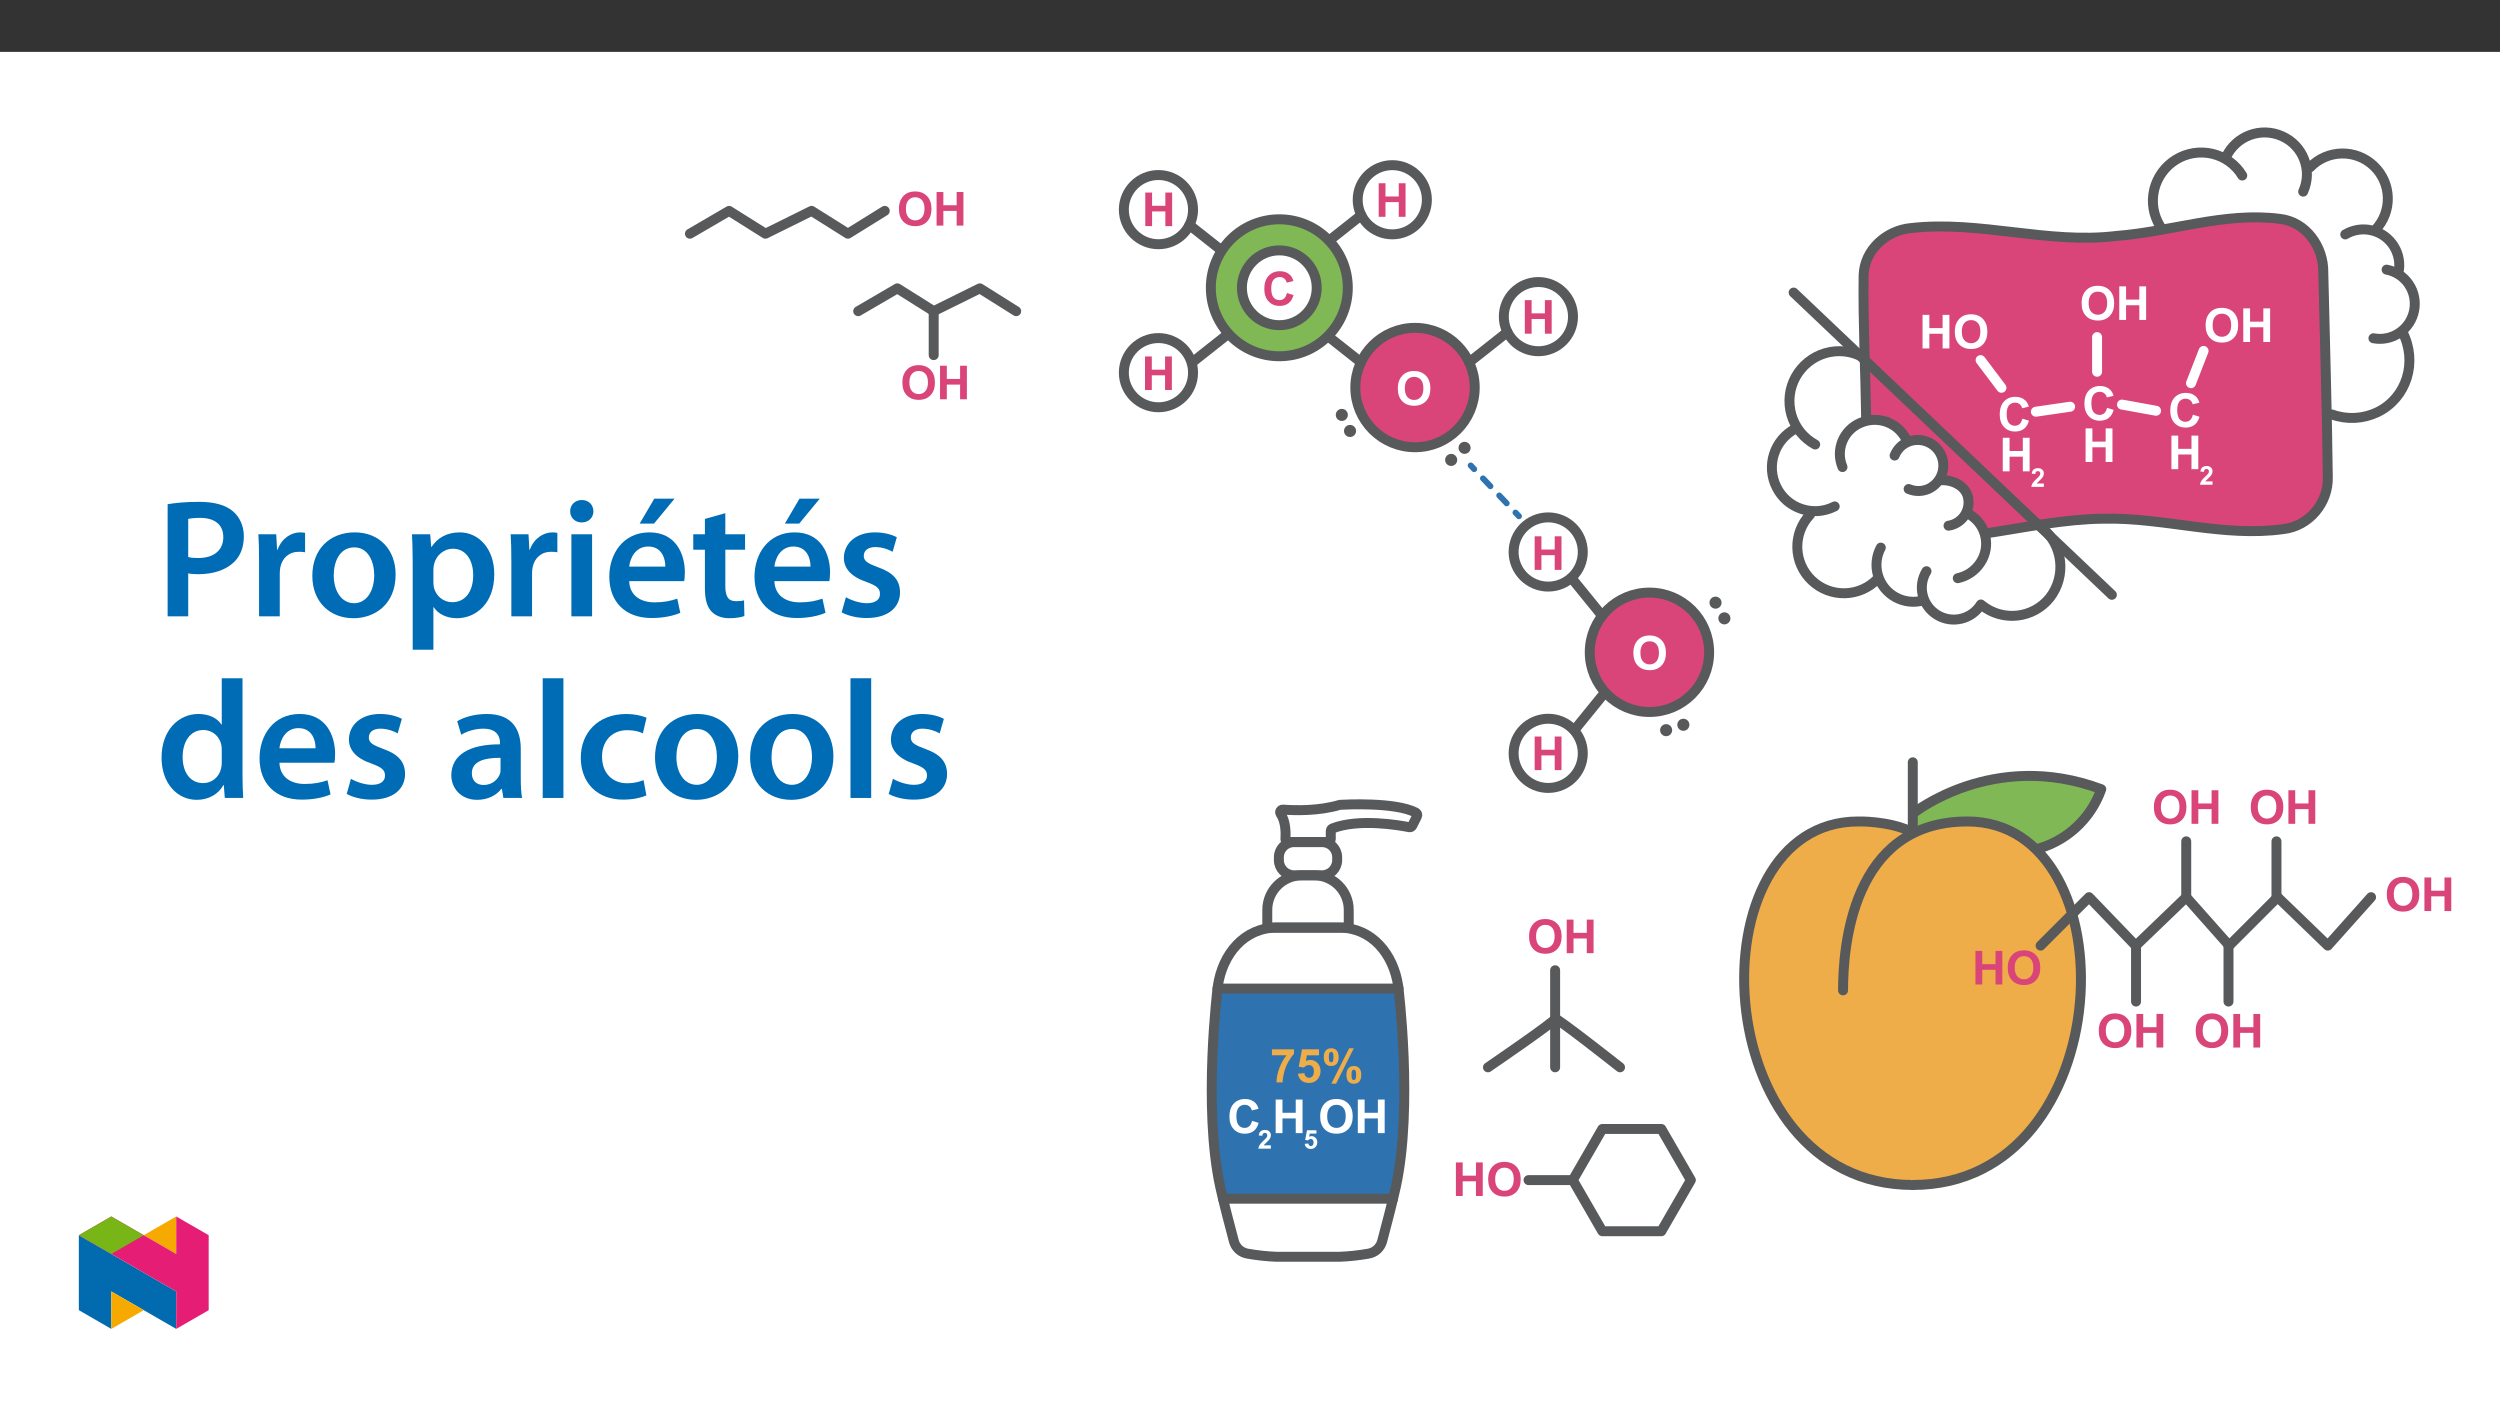 ﻿<?xml version="1.0" encoding="utf-8"?>
<svg xmlns="http://www.w3.org/2000/svg" xmlns:xlink="http://www.w3.org/1999/xlink" viewBox="0 0 960 540" version="1.1">
  <rect x="0" y="0" width="960" height="540" fill="#333333" stroke="none"/>
  <defs>
    <g>
      <symbol overflow="visible" id="glyph0-0">
        <path style="stroke:none;" d="M 2.25 0 L 2.25 -11.25 L 11.25 -11.25 L 11.25 0 Z M 2.531 -0.281 L 10.969 -0.281 L 10.969 -10.969 L 2.531 -10.969 Z M 2.531 -0.281 " />
      </symbol>
      <symbol overflow="visible" id="glyph0-1">
        <path style="stroke:none;" d="M 0.781 -6.359 C 0.781 -7.672 0.977 -8.773 1.375 -9.672 C 1.664 -10.328 2.062 -10.914 2.562 -11.438 C 3.07 -11.957 3.629 -12.344 4.234 -12.594 C 5.035 -12.938 5.961 -13.109 7.016 -13.109 C 8.91 -13.109 10.426 -12.52 11.562 -11.344 C 12.707 -10.164 13.281 -8.523 13.281 -6.422 C 13.281 -4.348 12.711 -2.723 11.578 -1.547 C 10.453 -0.367 8.941 0.219 7.047 0.219 C 5.129 0.219 3.602 -0.363 2.469 -1.531 C 1.344 -2.695 0.781 -4.305 0.781 -6.359 Z M 3.469 -6.453 C 3.469 -4.992 3.801 -3.883 4.469 -3.125 C 5.145 -2.375 6.004 -2 7.047 -2 C 8.078 -2 8.926 -2.375 9.594 -3.125 C 10.258 -3.875 10.594 -4.992 10.594 -6.484 C 10.594 -7.961 10.27 -9.062 9.625 -9.781 C 8.977 -10.508 8.117 -10.875 7.047 -10.875 C 5.973 -10.875 5.109 -10.504 4.453 -9.766 C 3.797 -9.035 3.469 -7.93 3.469 -6.453 Z M 3.469 -6.453 " />
      </symbol>
      <symbol overflow="visible" id="glyph0-2">
        <path style="stroke:none;" d="M 1.312 0 L 1.312 -12.891 L 3.922 -12.891 L 3.922 -7.812 L 9.016 -7.812 L 9.016 -12.891 L 11.625 -12.891 L 11.625 0 L 9.016 0 L 9.016 -5.641 L 3.922 -5.641 L 3.922 0 Z M 1.312 0 " />
      </symbol>
      <symbol overflow="visible" id="glyph0-3">
        <path style="stroke:none;" d="M 9.547 -4.734 L 12.078 -3.938 C 11.691 -2.531 11.047 -1.484 10.141 -0.797 C 9.242 -0.117 8.102 0.219 6.719 0.219 C 5.008 0.219 3.602 -0.363 2.5 -1.531 C 1.406 -2.695 0.859 -4.297 0.859 -6.328 C 0.859 -8.473 1.41 -10.141 2.516 -11.328 C 3.617 -12.516 5.07 -13.109 6.875 -13.109 C 8.457 -13.109 9.738 -12.641 10.719 -11.703 C 11.312 -11.148 11.754 -10.359 12.047 -9.328 L 9.469 -8.719 C 9.312 -9.383 8.988 -9.91 8.5 -10.297 C 8.02 -10.68 7.438 -10.875 6.75 -10.875 C 5.789 -10.875 5.016 -10.531 4.422 -9.844 C 3.828 -9.164 3.531 -8.055 3.531 -6.516 C 3.531 -4.891 3.82 -3.727 4.406 -3.031 C 5 -2.344 5.766 -2 6.703 -2 C 7.391 -2 7.984 -2.219 8.484 -2.656 C 8.984 -3.102 9.336 -3.797 9.547 -4.734 Z M 9.547 -4.734 " />
      </symbol>
      <symbol overflow="visible" id="glyph0-4">
        <path style="stroke:none;" d="M 0.766 -10.422 L 0.766 -12.703 L 9.219 -12.703 L 9.219 -10.922 C 8.52 -10.234 7.805 -9.242 7.078 -7.953 C 6.359 -6.672 5.812 -5.305 5.438 -3.859 C 5.062 -2.422 4.875 -1.133 4.875 0 L 2.5 0 C 2.539 -1.781 2.906 -3.598 3.594 -5.453 C 4.289 -7.305 5.219 -8.961 6.375 -10.422 Z M 0.766 -10.422 " />
      </symbol>
      <symbol overflow="visible" id="glyph0-5">
        <path style="stroke:none;" d="M 0.797 -3.312 L 3.266 -3.562 C 3.328 -3.008 3.531 -2.57 3.875 -2.25 C 4.227 -1.926 4.629 -1.766 5.078 -1.766 C 5.598 -1.766 6.035 -1.973 6.391 -2.391 C 6.742 -2.805 6.922 -3.438 6.922 -4.281 C 6.922 -5.07 6.742 -5.664 6.391 -6.062 C 6.035 -6.457 5.578 -6.656 5.016 -6.656 C 4.305 -6.656 3.672 -6.344 3.109 -5.719 L 1.094 -6 L 2.359 -12.703 L 8.891 -12.703 L 8.891 -10.391 L 4.234 -10.391 L 3.844 -8.203 C 4.395 -8.484 4.957 -8.625 5.531 -8.625 C 6.633 -8.625 7.566 -8.223 8.328 -7.422 C 9.086 -6.629 9.469 -5.598 9.469 -4.328 C 9.469 -3.266 9.16 -2.316 8.547 -1.484 C 7.703 -0.348 6.535 0.219 5.047 0.219 C 3.859 0.219 2.891 -0.098 2.141 -0.734 C 1.391 -1.379 0.941 -2.238 0.797 -3.312 Z M 0.797 -3.312 " />
      </symbol>
      <symbol overflow="visible" id="glyph0-6">
        <path style="stroke:none;" d="M 0.781 -9.703 C 0.781 -10.859 1.031 -11.711 1.531 -12.266 C 2.039 -12.828 2.734 -13.109 3.609 -13.109 C 4.504 -13.109 5.203 -12.828 5.703 -12.266 C 6.211 -11.711 6.469 -10.859 6.469 -9.703 C 6.469 -8.547 6.211 -7.688 5.703 -7.125 C 5.203 -6.57 4.516 -6.297 3.641 -6.297 C 2.742 -6.297 2.039 -6.57 1.531 -7.125 C 1.031 -7.688 0.781 -8.547 0.781 -9.703 Z M 2.703 -9.719 C 2.703 -8.883 2.801 -8.32 3 -8.031 C 3.145 -7.82 3.348 -7.719 3.609 -7.719 C 3.867 -7.719 4.07 -7.82 4.219 -8.031 C 4.406 -8.32 4.5 -8.883 4.5 -9.719 C 4.5 -10.562 4.406 -11.125 4.219 -11.406 C 4.07 -11.613 3.867 -11.719 3.609 -11.719 C 3.348 -11.719 3.145 -11.613 3 -11.406 C 2.801 -11.125 2.703 -10.562 2.703 -9.719 Z M 5.484 0.5 L 3.656 0.5 L 10.516 -13.109 L 12.297 -13.109 Z M 9.469 -2.891 C 9.469 -4.047 9.723 -4.898 10.234 -5.453 C 10.742 -6.016 11.438 -6.297 12.312 -6.297 C 13.195 -6.297 13.891 -6.016 14.391 -5.453 C 14.898 -4.898 15.156 -4.047 15.156 -2.891 C 15.156 -1.734 14.898 -0.875 14.391 -0.312 C 13.891 0.238 13.207 0.516 12.344 0.516 C 11.445 0.516 10.742 0.238 10.234 -0.312 C 9.723 -0.875 9.469 -1.734 9.469 -2.891 Z M 11.406 -2.906 C 11.406 -2.062 11.5 -1.5 11.688 -1.219 C 11.832 -1 12.035 -0.891 12.297 -0.891 C 12.555 -0.891 12.758 -1 12.906 -1.219 C 13.094 -1.5 13.188 -2.062 13.188 -2.906 C 13.188 -3.738 13.094 -4.301 12.906 -4.594 C 12.758 -4.801 12.555 -4.906 12.297 -4.906 C 12.035 -4.906 11.832 -4.801 11.688 -4.594 C 11.5 -4.301 11.406 -3.738 11.406 -2.906 Z M 11.406 -2.906 " />
      </symbol>
      <symbol overflow="visible" id="glyph1-0">
        <path style="stroke:none;" d="M 1.25 0 L 1.25 -6.25 L 6.25 -6.25 L 6.25 0 Z M 1.406 -0.156 L 6.094 -0.156 L 6.094 -6.094 L 1.406 -6.094 Z M 1.406 -0.156 " />
      </symbol>
      <symbol overflow="visible" id="glyph1-1">
        <path style="stroke:none;" d="M 5.062 -1.281 L 5.062 0 L 0.25 0 C 0.301 -0.477 0.457 -0.93 0.719 -1.359 C 0.977 -1.797 1.492 -2.375 2.266 -3.094 C 2.879 -3.664 3.258 -4.055 3.406 -4.266 C 3.594 -4.547 3.688 -4.82 3.688 -5.094 C 3.688 -5.406 3.602 -5.641 3.438 -5.797 C 3.27 -5.961 3.039 -6.047 2.75 -6.047 C 2.469 -6.047 2.238 -5.957 2.062 -5.781 C 1.895 -5.613 1.801 -5.332 1.781 -4.938 L 0.406 -5.062 C 0.488 -5.82 0.742 -6.363 1.172 -6.688 C 1.609 -7.02 2.145 -7.188 2.781 -7.188 C 3.488 -7.188 4.047 -6.992 4.453 -6.609 C 4.859 -6.234 5.062 -5.766 5.062 -5.203 C 5.062 -4.879 5.004 -4.57 4.891 -4.281 C 4.773 -3.988 4.594 -3.68 4.344 -3.359 C 4.176 -3.148 3.875 -2.844 3.438 -2.438 C 3 -2.039 2.723 -1.773 2.609 -1.641 C 2.492 -1.516 2.398 -1.395 2.328 -1.281 Z M 5.062 -1.281 " />
      </symbol>
      <symbol overflow="visible" id="glyph1-2">
        <path style="stroke:none;" d="M 0.438 -1.844 L 1.812 -1.984 C 1.852 -1.672 1.969 -1.426 2.156 -1.25 C 2.352 -1.07 2.578 -0.984 2.828 -0.984 C 3.109 -0.984 3.348 -1.098 3.547 -1.328 C 3.742 -1.555 3.844 -1.906 3.844 -2.375 C 3.844 -2.812 3.742 -3.141 3.547 -3.359 C 3.348 -3.586 3.094 -3.703 2.781 -3.703 C 2.383 -3.703 2.031 -3.523 1.719 -3.172 L 0.609 -3.328 L 1.312 -7.062 L 4.938 -7.062 L 4.938 -5.781 L 2.359 -5.781 L 2.141 -4.562 C 2.441 -4.719 2.754 -4.797 3.078 -4.797 C 3.68 -4.797 4.195 -4.57 4.625 -4.125 C 5.051 -3.688 5.266 -3.113 5.266 -2.406 C 5.266 -1.812 5.094 -1.285 4.75 -0.828 C 4.281 -0.191 3.633 0.125 2.812 0.125 C 2.145 0.125 1.602 -0.051 1.188 -0.406 C 0.77 -0.758 0.52 -1.238 0.438 -1.844 Z M 0.438 -1.844 " />
      </symbol>
      <symbol overflow="visible" id="glyph2-0">
        <path style="stroke:none;" d="M 0 0 L 32.375 0 L 32.375 -45.328 L 0 -45.328 Z M 16.188 -25.578 L 5.188 -42.094 L 27.188 -42.094 Z M 18.125 -22.656 L 29.141 -39.172 L 29.141 -6.156 Z M 5.188 -3.234 L 16.188 -19.75 L 27.188 -3.234 Z M 3.234 -39.172 L 14.25 -22.656 L 3.234 -6.156 Z M 3.234 -39.172 " />
      </symbol>
      <symbol overflow="visible" id="glyph2-1">
        <path style="stroke:none;" d="M 4.594 0 L 12.5 0 L 12.5 -16.516 C 13.594 -16.25 14.891 -16.188 16.375 -16.188 C 22.016 -16.188 26.938 -17.734 30.172 -20.922 C 32.562 -23.25 33.859 -26.609 33.859 -30.75 C 33.859 -34.828 32.188 -38.266 29.594 -40.406 C 26.812 -42.734 22.594 -43.969 16.766 -43.969 C 11.453 -43.969 7.516 -43.578 4.594 -43.062 Z M 12.5 -37.422 C 13.344 -37.625 14.891 -37.812 17.094 -37.812 C 22.594 -37.812 25.969 -35.281 25.969 -30.438 C 25.969 -25.375 22.344 -22.406 16.375 -22.406 C 14.766 -22.406 13.531 -22.469 12.5 -22.797 Z M 12.5 -37.422 " />
      </symbol>
      <symbol overflow="visible" id="glyph2-2">
        <path style="stroke:none;" d="M 4.281 0 L 12.234 0 L 12.234 -16.375 C 12.234 -17.219 12.297 -18.062 12.438 -18.781 C 13.141 -22.406 15.797 -24.797 19.547 -24.797 C 20.531 -24.797 21.234 -24.734 21.953 -24.609 L 21.953 -32.047 C 21.297 -32.188 20.844 -32.25 20.078 -32.25 C 16.641 -32.25 12.953 -29.984 11.391 -25.578 L 11.203 -25.578 L 10.875 -31.531 L 4.016 -31.531 C 4.203 -28.75 4.281 -25.641 4.281 -21.375 Z M 4.281 0 " />
      </symbol>
      <symbol overflow="visible" id="glyph2-3">
        <path style="stroke:none;" d="M 18.578 -32.25 C 9.062 -32.25 2.266 -25.906 2.266 -15.547 C 2.266 -5.375 9.188 0.719 18.062 0.719 C 26.094 0.719 34.25 -4.469 34.25 -16.062 C 34.25 -25.641 27.969 -32.25 18.578 -32.25 Z M 18.391 -26.484 C 23.828 -26.484 26.031 -20.781 26.031 -15.859 C 26.031 -9.453 22.859 -5.047 18.328 -5.047 C 13.531 -5.047 10.484 -9.641 10.484 -15.734 C 10.484 -20.984 12.75 -26.484 18.391 -26.484 Z M 18.391 -26.484 " />
      </symbol>
      <symbol overflow="visible" id="glyph2-4">
        <path style="stroke:none;" d="M 4.281 12.828 L 12.234 12.828 L 12.234 -3.5 L 12.375 -3.5 C 13.984 -0.969 17.281 0.719 21.234 0.719 C 28.422 0.719 35.609 -4.797 35.609 -16.188 C 35.609 -26.031 29.594 -32.25 22.344 -32.25 C 17.547 -32.25 13.859 -30.234 11.531 -26.672 L 11.391 -26.672 L 11 -31.531 L 4.016 -31.531 C 4.141 -28.562 4.281 -25.188 4.281 -21.047 Z M 12.234 -18.062 C 12.234 -18.719 12.375 -19.422 12.5 -20.078 C 13.344 -23.562 16.375 -25.969 19.688 -25.969 C 24.797 -25.969 27.516 -21.438 27.516 -15.859 C 27.516 -9.641 24.547 -5.438 19.484 -5.438 C 16.062 -5.438 13.281 -7.766 12.438 -11 C 12.297 -11.719 12.234 -12.438 12.234 -13.203 Z M 12.234 -18.062 " />
      </symbol>
      <symbol overflow="visible" id="glyph2-5">
        <path style="stroke:none;" d="M 12.234 0 L 12.234 -31.531 L 4.281 -31.531 L 4.281 0 Z M 8.281 -44.672 C 5.641 -44.672 3.812 -42.797 3.812 -40.344 C 3.812 -38.016 5.562 -36.062 8.219 -36.062 C 11 -36.062 12.75 -38.016 12.75 -40.344 C 12.688 -42.797 11 -44.672 8.281 -44.672 Z M 8.281 -44.672 " />
      </symbol>
      <symbol overflow="visible" id="glyph2-6">
        <path style="stroke:none;" d="M 31.016 -13.531 C 31.141 -14.25 31.281 -15.406 31.281 -16.906 C 31.281 -23.828 27.906 -32.25 17.672 -32.25 C 7.578 -32.25 2.266 -24.016 2.266 -15.281 C 2.266 -5.641 8.281 0.641 18.516 0.641 C 23.047 0.641 26.812 -0.188 29.531 -1.359 L 28.359 -6.797 C 25.906 -5.953 23.312 -5.375 19.625 -5.375 C 14.5 -5.375 10.094 -7.828 9.906 -13.531 Z M 9.906 -19.094 C 10.234 -22.344 12.297 -26.812 17.219 -26.812 C 22.531 -26.812 23.828 -22.016 23.766 -19.094 Z M 19.547 -45.203 L 13.922 -35.609 L 19.422 -35.609 L 27.328 -45.203 Z M 19.547 -45.203 " />
      </symbol>
      <symbol overflow="visible" id="glyph2-7">
        <path style="stroke:none;" d="M 5.562 -37.422 L 5.562 -31.531 L 1.094 -31.531 L 1.094 -25.578 L 5.562 -25.578 L 5.562 -10.75 C 5.562 -6.609 6.344 -3.688 8.094 -1.875 C 9.578 -0.266 11.984 0.719 14.953 0.719 C 17.422 0.719 19.547 0.328 20.719 -0.125 L 20.594 -6.156 C 19.688 -5.891 18.906 -5.828 17.484 -5.828 C 14.438 -5.828 13.406 -7.766 13.406 -11.656 L 13.406 -25.578 L 20.984 -25.578 L 20.984 -31.531 L 13.406 -31.531 L 13.406 -39.625 Z M 5.562 -37.422 " />
      </symbol>
      <symbol overflow="visible" id="glyph2-8">
        <path style="stroke:none;" d="M 2.328 -1.547 C 4.656 -0.266 8.094 0.641 11.906 0.641 C 20.266 0.641 24.734 -3.5 24.734 -9.266 C 24.672 -13.922 22.078 -16.828 16.312 -18.844 C 12.297 -20.328 10.812 -21.234 10.812 -23.25 C 10.812 -25.188 12.375 -26.609 15.219 -26.609 C 18 -26.609 20.594 -25.578 21.891 -24.797 L 23.5 -30.375 C 21.625 -31.406 18.578 -32.25 15.094 -32.25 C 7.766 -32.25 3.172 -27.969 3.172 -22.406 C 3.172 -18.641 5.703 -15.281 11.844 -13.203 C 15.734 -11.781 17.031 -10.75 17.031 -8.609 C 17.031 -6.547 15.469 -5.047 11.984 -5.047 C 9.125 -5.047 5.703 -6.281 3.953 -7.375 Z M 2.328 -1.547 " />
      </symbol>
      <symbol overflow="visible" id="glyph2-9">
        <path style="stroke:none;" d="M 25.375 -45.969 L 25.375 -28.172 L 25.25 -28.172 C 23.828 -30.5 20.719 -32.25 16.375 -32.25 C 8.812 -32.25 2.203 -25.969 2.266 -15.406 C 2.266 -5.703 8.219 0.719 15.797 0.719 C 20.328 0.719 24.156 -1.484 26.031 -4.984 L 26.156 -4.984 L 26.547 0 L 33.609 0 C 33.469 -2.141 33.344 -5.641 33.344 -8.875 L 33.344 -45.969 Z M 25.375 -13.656 C 25.375 -12.828 25.312 -12.047 25.125 -11.328 C 24.344 -7.906 21.5 -5.703 18.266 -5.703 C 13.203 -5.703 10.359 -9.906 10.359 -15.734 C 10.359 -21.562 13.203 -26.094 18.328 -26.094 C 21.953 -26.094 24.469 -23.562 25.188 -20.531 C 25.312 -19.875 25.375 -19.031 25.375 -18.391 Z M 25.375 -13.656 " />
      </symbol>
      <symbol overflow="visible" id="glyph2-10">
        <path style="stroke:none;" d="M 31.016 -13.531 C 31.141 -14.25 31.281 -15.406 31.281 -16.906 C 31.281 -23.828 27.906 -32.25 17.672 -32.25 C 7.578 -32.25 2.266 -24.016 2.266 -15.281 C 2.266 -5.641 8.281 0.641 18.516 0.641 C 23.047 0.641 26.812 -0.188 29.531 -1.359 L 28.359 -6.797 C 25.906 -5.953 23.312 -5.375 19.625 -5.375 C 14.5 -5.375 10.094 -7.828 9.906 -13.531 Z M 9.906 -19.094 C 10.234 -22.344 12.297 -26.812 17.219 -26.812 C 22.531 -26.812 23.828 -22.016 23.766 -19.094 Z M 9.906 -19.094 " />
      </symbol>
      <symbol overflow="visible" id="glyph2-11">
        <path style="stroke:none;" d="M 28.75 -18.906 C 28.75 -25.828 25.828 -32.25 15.734 -32.25 C 10.75 -32.25 6.672 -30.891 4.344 -29.469 L 5.891 -24.281 C 8.031 -25.641 11.266 -26.609 14.375 -26.609 C 19.938 -26.609 20.781 -23.188 20.781 -21.109 L 20.781 -20.594 C 9.125 -20.656 2.078 -16.578 2.078 -8.672 C 2.078 -3.891 5.641 0.719 11.984 0.719 C 16.125 0.719 19.422 -1.031 21.297 -3.5 L 21.5 -3.5 L 22.078 0 L 29.266 0 C 28.875 -1.938 28.75 -4.734 28.75 -7.578 Z M 20.984 -11.078 C 20.984 -10.484 20.984 -9.906 20.781 -9.328 C 20 -7.062 17.734 -4.984 14.5 -4.984 C 11.984 -4.984 9.969 -6.406 9.969 -9.516 C 9.969 -14.312 15.344 -15.469 20.984 -15.406 Z M 20.984 -11.078 " />
      </symbol>
      <symbol overflow="visible" id="glyph2-12">
        <path style="stroke:none;" d="M 4.281 0 L 12.234 0 L 12.234 -45.969 L 4.281 -45.969 Z M 4.281 0 " />
      </symbol>
      <symbol overflow="visible" id="glyph2-13">
        <path style="stroke:none;" d="M 26.359 -6.859 C 24.797 -6.219 22.797 -5.641 20.078 -5.641 C 14.641 -5.641 10.422 -9.328 10.422 -15.797 C 10.359 -21.562 13.984 -26.031 20.078 -26.031 C 22.922 -26.031 24.797 -25.453 26.094 -24.797 L 27.516 -30.828 C 25.703 -31.594 22.734 -32.25 19.812 -32.25 C 8.734 -32.25 2.266 -24.922 2.266 -15.469 C 2.266 -5.703 8.672 0.641 18.516 0.641 C 22.469 0.641 25.766 -0.188 27.453 -0.969 Z M 26.359 -6.859 " />
      </symbol>
    </g>
    <clipPath id="clip1">
      <path d="M 263.023 79 L 342 79 L 342 92 L 263.023 92 Z M 263.023 79 " />
    </clipPath>
    <clipPath id="clip2">
      <rect width="28" height="23" />
    </clipPath>
    <g id="surface7" clip-path="url(#clip2)">
      <g style="fill:rgb(85.5%,27.1%,47.499%);fill-opacity:1;">
        <use xlink:href="#glyph0-1" x="0.406" y="15.628" />
        <use xlink:href="#glyph0-2" x="14.33" y="15.628" />
      </g>
    </g>
    <clipPath id="clip3">
      <rect width="28" height="24" />
    </clipPath>
    <g id="surface10" clip-path="url(#clip3)">
      <g style="fill:rgb(85.5%,27.1%,47.499%);fill-opacity:1;">
        <use xlink:href="#glyph0-1" x="0.736" y="16.327" />
        <use xlink:href="#glyph0-2" x="14.66" y="16.327" />
      </g>
    </g>
    <clipPath id="clip4">
      <rect width="28" height="23" />
    </clipPath>
    <g id="surface13" clip-path="url(#clip4)">
      <g style="fill:rgb(85.5%,27.1%,47.499%);fill-opacity:1;">
        <use xlink:href="#glyph0-1" x="0.38" y="16.019" />
        <use xlink:href="#glyph0-2" x="14.304" y="16.019" />
      </g>
    </g>
    <clipPath id="clip5">
      <rect width="28" height="24" />
    </clipPath>
    <g id="surface16" clip-path="url(#clip5)">
      <g style="fill:rgb(85.5%,27.1%,47.499%);fill-opacity:1;">
        <use xlink:href="#glyph0-2" x="0.754" y="16.265" />
        <use xlink:href="#glyph0-1" x="13.676" y="16.265" />
      </g>
    </g>
    <clipPath id="clip6">
      <rect width="14" height="23" />
    </clipPath>
    <g id="surface19" clip-path="url(#clip6)">
      <g style="fill:rgb(100%,100%,100%);fill-opacity:1;">
        <use xlink:href="#glyph0-3" x="0.237" y="16.12" />
      </g>
    </g>
    <clipPath id="clip8">
      <path d="M 1 1 L 6.754 1 L 6.754 10 L 1 10 Z M 1 1 " />
    </clipPath>
    <clipPath id="clip7">
      <rect width="7" height="14" />
    </clipPath>
    <g id="surface22" clip-path="url(#clip7)">
      <g clip-path="url(#clip8)" clip-rule="nonzero">
        <g style="fill:rgb(100%,100%,100%);fill-opacity:1;">
          <use xlink:href="#glyph1-1" x="0.952" y="9.08" />
        </g>
      </g>
    </g>
    <clipPath id="clip9">
      <rect width="14" height="23" />
    </clipPath>
    <g id="surface25" clip-path="url(#clip9)">
      <g style="fill:rgb(100%,100%,100%);fill-opacity:1;">
        <use xlink:href="#glyph0-2" x="0.545" y="16.12" />
      </g>
    </g>
    <clipPath id="clip10">
      <rect width="7" height="14" />
    </clipPath>
    <g id="surface28" clip-path="url(#clip10)">
      <g style="fill:rgb(100%,100%,100%);fill-opacity:1;">
        <use xlink:href="#glyph1-2" x="0.572" y="9.08" />
      </g>
    </g>
    <clipPath id="clip12">
      <path d="M 0.164 3 L 26 3 L 26 17 L 0.164 17 Z M 0.164 3 " />
    </clipPath>
    <clipPath id="clip11">
      <rect width="28" height="23" />
    </clipPath>
    <g id="surface31" clip-path="url(#clip11)">
      <g clip-path="url(#clip12)" clip-rule="nonzero">
        <g style="fill:rgb(100%,100%,100%);fill-opacity:1;">
          <use xlink:href="#glyph0-1" x="0.165" y="16.12" />
          <use xlink:href="#glyph0-2" x="14.089" y="16.12" />
        </g>
      </g>
    </g>
    <clipPath id="clip13">
      <rect width="37" height="23" />
    </clipPath>
    <g id="surface34" clip-path="url(#clip13)">
      <g style="fill:rgb(93.3%,67.799%,28.6%);fill-opacity:1;">
        <use xlink:href="#glyph0-4" x="0.663" y="15.641" />
        <use xlink:href="#glyph0-5" x="10.614" y="15.641" />
        <use xlink:href="#glyph0-6" x="20.564" y="15.641" />
      </g>
    </g>
    <clipPath id="clip14">
      <rect width="28" height="24" />
    </clipPath>
    <g id="surface37" clip-path="url(#clip14)">
      <g style="fill:rgb(85.5%,27.1%,47.499%);fill-opacity:1;">
        <use xlink:href="#glyph0-1" x="0.31" y="16.346" />
        <use xlink:href="#glyph0-2" x="14.234" y="16.346" />
      </g>
    </g>
    <clipPath id="clip15">
      <rect width="28" height="24" />
    </clipPath>
    <g id="surface40" clip-path="url(#clip15)">
      <g style="fill:rgb(85.5%,27.1%,47.499%);fill-opacity:1;">
        <use xlink:href="#glyph0-1" x="0.518" y="16.346" />
        <use xlink:href="#glyph0-2" x="14.442" y="16.346" />
      </g>
    </g>
    <clipPath id="clip17">
      <path d="M 0.152 3 L 26 3 L 26 17 L 0.152 17 Z M 0.152 3 " />
    </clipPath>
    <clipPath id="clip16">
      <rect width="27" height="23" />
    </clipPath>
    <g id="surface43" clip-path="url(#clip16)">
      <g clip-path="url(#clip17)" clip-rule="nonzero">
        <g style="fill:rgb(85.5%,27.1%,47.499%);fill-opacity:1;">
          <use xlink:href="#glyph0-1" x="0.153" y="16.253" />
          <use xlink:href="#glyph0-2" x="14.077" y="16.253" />
        </g>
      </g>
    </g>
    <clipPath id="clip18">
      <rect width="28" height="23" />
    </clipPath>
    <g id="surface46" clip-path="url(#clip18)">
      <g style="fill:rgb(85.5%,27.1%,47.499%);fill-opacity:1;">
        <use xlink:href="#glyph0-1" x="0.361" y="16.253" />
        <use xlink:href="#glyph0-2" x="14.285" y="16.253" />
      </g>
    </g>
    <clipPath id="clip19">
      <path d="M 915 334 L 942.59 334 L 942.59 357 L 915 357 Z M 915 334 " />
    </clipPath>
    <clipPath id="clip20">
      <rect width="28" height="23" />
    </clipPath>
    <g id="surface49" clip-path="url(#clip20)">
      <g style="fill:rgb(85.5%,27.1%,47.499%);fill-opacity:1;">
        <use xlink:href="#glyph0-1" x="0.743" y="15.837" />
        <use xlink:href="#glyph0-2" x="14.667" y="15.837" />
      </g>
    </g>
    <clipPath id="clip21">
      <rect width="28" height="23" />
    </clipPath>
    <g id="surface52" clip-path="url(#clip21)">
      <g style="fill:rgb(85.5%,27.1%,47.499%);fill-opacity:1;">
        <use xlink:href="#glyph0-2" x="0.265" y="16.04" />
        <use xlink:href="#glyph0-1" x="13.187" y="16.04" />
      </g>
    </g>
    <clipPath id="clip23">
      <path d="M 1 2 L 14.902 2 L 14.902 16 L 1 16 Z M 1 2 " />
    </clipPath>
    <clipPath id="clip22">
      <rect width="15" height="23" />
    </clipPath>
    <g id="surface55" clip-path="url(#clip22)">
      <g clip-path="url(#clip23)" clip-rule="nonzero">
        <g style="fill:rgb(100%,100%,100%);fill-opacity:1;">
          <use xlink:href="#glyph0-1" x="0.983" y="15.587" />
        </g>
      </g>
    </g>
    <clipPath id="clip24">
      <rect width="14" height="23" />
    </clipPath>
    <g id="surface58" clip-path="url(#clip24)">
      <g style="fill:rgb(85.5%,27.1%,47.499%);fill-opacity:1;">
        <use xlink:href="#glyph0-2" x="0.218" y="16.139" />
      </g>
    </g>
    <clipPath id="clip25">
      <rect width="14" height="23" />
    </clipPath>
    <g id="surface61" clip-path="url(#clip25)">
      <g style="fill:rgb(85.5%,27.1%,47.499%);fill-opacity:1;">
        <use xlink:href="#glyph0-2" x="0.106" y="16.256" />
      </g>
    </g>
    <clipPath id="clip26">
      <rect width="14" height="23" />
    </clipPath>
    <g id="surface64" clip-path="url(#clip26)">
      <g style="fill:rgb(85.5%,27.1%,47.499%);fill-opacity:1;">
        <use xlink:href="#glyph0-2" x="0.476" y="15.831" />
      </g>
    </g>
    <clipPath id="clip27">
      <rect width="14" height="23" />
    </clipPath>
    <g id="surface67" clip-path="url(#clip27)">
      <g style="fill:rgb(85.5%,27.1%,47.499%);fill-opacity:1;">
        <use xlink:href="#glyph0-2" x="0.368" y="15.767" />
      </g>
    </g>
    <clipPath id="clip28">
      <rect width="14" height="23" />
    </clipPath>
    <g id="surface70" clip-path="url(#clip28)">
      <g style="fill:rgb(85.5%,27.1%,47.499%);fill-opacity:1;">
        <use xlink:href="#glyph0-3" x="0.632" y="16.253" />
      </g>
    </g>
    <clipPath id="clip29">
      <rect width="15" height="23" />
    </clipPath>
    <g id="surface73" clip-path="url(#clip29)">
      <g style="fill:rgb(100%,100%,100%);fill-opacity:1;">
        <use xlink:href="#glyph0-1" x="0.439" y="16.133" />
      </g>
    </g>
    <clipPath id="clip30">
      <rect width="14" height="23" />
    </clipPath>
    <g id="surface76" clip-path="url(#clip30)">
      <g style="fill:rgb(85.5%,27.1%,47.499%);fill-opacity:1;">
        <use xlink:href="#glyph0-2" x="0.991" y="15.831" />
      </g>
    </g>
    <clipPath id="clip31">
      <rect width="14" height="23" />
    </clipPath>
    <g id="surface79" clip-path="url(#clip31)">
      <g style="fill:rgb(85.5%,27.1%,47.499%);fill-opacity:1;">
        <use xlink:href="#glyph0-2" x="0.991" y="15.719" />
      </g>
    </g>
    <clipPath id="clip32">
      <path d="M 824 48.945 L 930 48.945 L 930 163 L 824 163 Z M 824 48.945 " />
    </clipPath>
    <clipPath id="clip33">
      <rect width="28" height="23" />
    </clipPath>
    <g id="surface82" clip-path="url(#clip33)">
      <g style="fill:rgb(100%,100%,100%);fill-opacity:1;">
        <use xlink:href="#glyph0-1" x="0.561" y="15.858" />
        <use xlink:href="#glyph0-2" x="14.485" y="15.858" />
      </g>
    </g>
    <clipPath id="clip35">
      <path d="M 2 2 L 27.789 2 L 27.789 17 L 2 17 Z M 2 2 " />
    </clipPath>
    <clipPath id="clip34">
      <rect width="28" height="23" />
    </clipPath>
    <g id="surface85" clip-path="url(#clip34)">
      <g clip-path="url(#clip35)" clip-rule="nonzero">
        <g style="fill:rgb(100%,100%,100%);fill-opacity:1;">
          <use xlink:href="#glyph0-2" x="0.944" y="15.797" />
          <use xlink:href="#glyph0-1" x="13.865" y="15.797" />
        </g>
      </g>
    </g>
    <clipPath id="clip36">
      <rect width="14" height="24" />
    </clipPath>
    <g id="surface88" clip-path="url(#clip36)">
      <g style="fill:rgb(100%,100%,100%);fill-opacity:1;">
        <use xlink:href="#glyph0-3" x="0.556" y="16.329" />
      </g>
    </g>
    <clipPath id="clip37">
      <rect width="14" height="23" />
    </clipPath>
    <g id="surface91" clip-path="url(#clip37)">
      <g style="fill:rgb(100%,100%,100%);fill-opacity:1;">
        <use xlink:href="#glyph0-3" x="0.516" y="15.972" />
      </g>
    </g>
    <clipPath id="clip38">
      <rect width="14" height="23" />
    </clipPath>
    <g id="surface94" clip-path="url(#clip38)">
      <g style="fill:rgb(100%,100%,100%);fill-opacity:1;">
        <use xlink:href="#glyph0-2" x="0.515" y="16.166" />
      </g>
    </g>
    <clipPath id="clip40">
      <path d="M 0.543 1 L 6 1 L 6 10 L 0.543 10 Z M 0.543 1 " />
    </clipPath>
    <clipPath id="clip39">
      <rect width="7" height="14" />
    </clipPath>
    <g id="surface97" clip-path="url(#clip39)">
      <g clip-path="url(#clip40)" clip-rule="nonzero">
        <g style="fill:rgb(100%,100%,100%);fill-opacity:1;">
          <use xlink:href="#glyph1-1" x="0.542" y="9.126" />
        </g>
      </g>
    </g>
    <clipPath id="clip42">
      <path d="M 0.031 2 L 12.957 2 L 12.957 16 L 0.031 16 Z M 0.031 2 " />
    </clipPath>
    <clipPath id="clip41">
      <rect width="13" height="23" />
    </clipPath>
    <g id="surface100" clip-path="url(#clip41)">
      <g clip-path="url(#clip42)" clip-rule="nonzero">
        <g style="fill:rgb(100%,100%,100%);fill-opacity:1;">
          <use xlink:href="#glyph0-3" x="0.033" y="15.49" />
        </g>
      </g>
    </g>
    <clipPath id="clip43">
      <rect width="14" height="23" />
    </clipPath>
    <g id="surface103" clip-path="url(#clip43)">
      <g style="fill:rgb(100%,100%,100%);fill-opacity:1;">
        <use xlink:href="#glyph0-2" x="0.748" y="15.996" />
      </g>
    </g>
    <clipPath id="clip44">
      <rect width="7" height="13" />
    </clipPath>
    <g id="surface106" clip-path="url(#clip44)">
      <g style="fill:rgb(100%,100%,100%);fill-opacity:1;">
        <use xlink:href="#glyph1-1" x="0.775" y="8.956" />
      </g>
    </g>
    <clipPath id="clip45">
      <rect width="14" height="23" />
    </clipPath>
    <g id="surface109" clip-path="url(#clip45)">
      <g style="fill:rgb(100%,100%,100%);fill-opacity:1;">
        <use xlink:href="#glyph0-2" x="0.556" y="15.397" />
      </g>
    </g>
    <clipPath id="clip47">
      <path d="M 0.176 3 L 26 3 L 26 17 L 0.176 17 Z M 0.176 3 " />
    </clipPath>
    <clipPath id="clip46">
      <rect width="28" height="24" />
    </clipPath>
    <g id="surface108" clip-path="url(#clip46)">
      <g clip-path="url(#clip47)" clip-rule="nonzero">
        <g style="fill:rgb(100%,100%,100%);fill-opacity:1;">
          <use xlink:href="#glyph0-1" x="0.177" y="16.324" />
          <use xlink:href="#glyph0-2" x="14.101" y="16.324" />
        </g>
      </g>
    </g>
    <clipPath id="clip48">
      <path d="M 463 354 L 542 354 L 542 484.516 L 463 484.516 Z M 463 354 " />
    </clipPath>
    <clipPath id="clip49">
      <path d="M 30.277 474 L 68 474 L 68 510.301 L 30.277 510.301 Z M 30.277 474 " />
    </clipPath>
    <clipPath id="clip50">
      <path d="M 42 495 L 56 495 L 56 510.301 L 42 510.301 Z M 42 495 " />
    </clipPath>
    <clipPath id="clip51">
      <path d="M 55 467.125 L 68 467.125 L 68 482 L 55 482 Z M 55 467.125 " />
    </clipPath>
    <clipPath id="clip52">
      <path d="M 30.277 467.125 L 80.133 467.125 L 80.133 510.301 L 30.277 510.301 Z M 30.277 467.125 " />
    </clipPath>
    <clipPath id="clip53">
      <path d="M 30.277 467.125 L 56 467.125 L 56 482 L 30.277 482 Z M 30.277 467.125 " />
    </clipPath>
  </defs>
  <g id="surface1">
    <path style=" stroke:none;fill-rule:nonzero;fill:rgb(100%,100%,100%);fill-opacity:1;" d="M 0 559.926 L 960 559.926 L 960 19.926 L 0 19.926 Z M 0 559.926 " />
    <path style=" stroke:none;fill-rule:nonzero;fill:rgb(17.999%,45.099%,68.599%);fill-opacity:1;" d="M 465.434 403.176 C 465.434 403.176 466.891 386.395 466.965 385.609 C 467.035 384.824 465.812 377.973 476.078 378.102 C 486.34 378.23 535.895 379.156 537.168 379.602 C 538.438 380.051 539.129 405.246 539.129 405.246 L 538.473 439.273 C 538.473 439.273 535.707 459.555 532.723 459.555 C 529.734 459.555 470.934 461.117 469.738 460.598 C 468.543 460.078 465.434 403.176 465.434 403.176 " />
    <path style=" stroke:none;fill-rule:nonzero;fill:rgb(50.2%,72.198%,33.699%);fill-opacity:1;" d="M 734.156 314.973 C 734.156 314.973 736.824 310.695 738.32 309.781 C 739.816 308.863 755.387 300.566 766.758 299.871 C 778.133 299.176 794.559 297.152 799.359 299.871 C 804.164 302.586 805.867 303.957 805.996 304.547 C 806.121 305.133 794.75 320.883 792.633 321.305 C 790.516 321.73 781.859 325.016 781.48 324.891 C 781.102 324.766 775.668 319.016 768.273 317.055 C 760.883 315.098 743.387 316.777 742.398 317.055 C 741.41 317.328 737.785 318.574 737.785 318.574 Z M 734.156 314.973 " />
    <path style="fill:none;stroke-width:5;stroke-linecap:round;stroke-linejoin:round;stroke:rgb(34.499%,34.9%,35.699%);stroke-opacity:1;stroke-miterlimit:4;" d="M -0.001 0 C -0.001 0 40.267 32.312 94.331 12.035 C 88.98 -3.196 76.245 -14.655 60.543 -18.377 " transform="matrix(0.765,0,0,-0.765,734.723,312.266)" />
    <path style="fill-rule:nonzero;fill:rgb(93.3%,67.799%,28.6%);fill-opacity:1;stroke-width:5;stroke-linecap:round;stroke-linejoin:round;stroke:rgb(34.499%,34.9%,35.699%);stroke-opacity:1;stroke-miterlimit:4;" d="M 0.001 0.002 C -104.313 0.002 -110.763 182.462 -27.388 182.462 C -27.388 182.462 -12.396 182.906 -0.734 177.361 " transform="matrix(0.765,0,0,-0.765,734.507,455.029)" />
    <path style="fill-rule:nonzero;fill:rgb(93.3%,67.799%,28.6%);fill-opacity:1;stroke-width:5;stroke-linecap:round;stroke-linejoin:round;stroke:rgb(34.499%,34.9%,35.699%);stroke-opacity:1;stroke-miterlimit:4;" d="M 0.001 0.002 C 104.311 0.002 110.214 182.462 27.391 182.462 C -30.952 182.462 -35.002 118.522 -35.002 97.694 " transform="matrix(0.765,0,0,-0.765,734.507,455.029)" />
    <path style="fill:none;stroke-width:5;stroke-linecap:round;stroke-linejoin:round;stroke:rgb(34.499%,34.9%,35.699%);stroke-opacity:1;stroke-miterlimit:4;" d="M 0.001 0.002 L 0.001 33.085 " transform="matrix(0.765,0,0,-0.765,734.507,318.029)" />
    <g clip-path="url(#clip1)" clip-rule="nonzero">
      <path style="fill:none;stroke-width:5;stroke-linecap:round;stroke-linejoin:round;stroke:rgb(34.499%,34.9%,35.699%);stroke-opacity:1;stroke-miterlimit:4;" d="M -0.002 0.001 L 19.651 11.465 L 37.896 0.001 L 61.058 11.465 L 79.307 0.001 L 97.787 11.465 " transform="matrix(0.765,0,0,-0.765,264.935,89.747)" />
    </g>
    <use xlink:href="#surface7" transform="matrix(1,0,0,1,344,71)" />
    <path style="fill:none;stroke-width:5;stroke-linecap:round;stroke-linejoin:round;stroke:rgb(34.499%,34.9%,35.699%);stroke-opacity:1;stroke-miterlimit:4;" d="M 0.002 0.002 L 19.651 11.466 L 37.896 0.002 L 61.057 11.466 L 79.307 0.002 " transform="matrix(0.765,0,0,-0.765,329.545,119.494)" />
    <path style="fill:none;stroke-width:5;stroke-linecap:round;stroke-linejoin:round;stroke:rgb(34.499%,34.9%,35.699%);stroke-opacity:1;stroke-miterlimit:4;" d="M -0.002 0.002 L -0.002 -22.052 " transform="matrix(0.765,0,0,-0.765,358.537,119.494)" />
    <use xlink:href="#surface10" transform="matrix(1,0,0,1,345,137)" />
    <use xlink:href="#surface13" transform="matrix(1,0,0,1,586,350)" />
    <path style="fill:none;stroke-width:5;stroke-linecap:round;stroke-linejoin:round;stroke:rgb(34.499%,34.9%,35.699%);stroke-opacity:1;stroke-miterlimit:4;" d="M -0.001 0 L -0.001 -48.733 " transform="matrix(0.765,0,0,-0.765,597.169,372.571)" />
    <path style="fill:none;stroke-width:5;stroke-linecap:round;stroke-linejoin:round;stroke:rgb(34.499%,34.9%,35.699%);stroke-opacity:1;stroke-miterlimit:4;" d="M -0.002 -0.002 C -0.002 -0.002 33.709 23.037 33.709 24.365 C 33.709 25.693 66.292 -0.002 66.292 -0.002 " transform="matrix(0.765,0,0,-0.765,571.38,409.85)" />
    <use xlink:href="#surface16" transform="matrix(1,0,0,1,557,443)" />
    <path style="fill:none;stroke-width:5;stroke-linecap:round;stroke-linejoin:round;stroke:rgb(34.499%,34.9%,35.699%);stroke-opacity:1;stroke-miterlimit:4;" d="M 0 -0.002 L -29.631 -0.002 L -44.444 -25.661 L -29.631 -51.32 L 0 -51.32 L 14.813 -25.661 Z M 0 -0.002 " transform="matrix(0.765,0,0,-0.765,637.957,433.526)" />
    <path style="fill:none;stroke-width:5;stroke-linecap:round;stroke-linejoin:round;stroke:rgb(34.499%,34.9%,35.699%);stroke-opacity:1;stroke-miterlimit:4;" d="M -0.001 -0.001 L -22.218 -0.001 " transform="matrix(0.765,0,0,-0.765,603.958,453.156)" />
    <use xlink:href="#surface19" transform="matrix(1,0,0,1,471,419)" />
    <use xlink:href="#surface22" transform="matrix(1,0,0,1,482,432)" />
    <use xlink:href="#surface25" transform="matrix(1,0,0,1,488,419)" />
    <use xlink:href="#surface28" transform="matrix(1,0,0,1,500,432)" />
    <use xlink:href="#surface31" transform="matrix(1,0,0,1,506,419)" />
    <use xlink:href="#surface34" transform="matrix(1,0,0,1,487,400)" />
    <use xlink:href="#surface37" transform="matrix(1,0,0,1,826,300)" />
    <use xlink:href="#surface40" transform="matrix(1,0,0,1,863,300)" />
    <use xlink:href="#surface43" transform="matrix(1,0,0,1,805,386)" />
    <use xlink:href="#surface46" transform="matrix(1,0,0,1,842,386)" />
    <g clip-path="url(#clip19)" clip-rule="nonzero">
      <use xlink:href="#surface49" transform="matrix(1,0,0,1,915,334)" />
    </g>
    <use xlink:href="#surface52" transform="matrix(1,0,0,1,757,362)" />
    <path style="fill:none;stroke-width:5;stroke-linecap:round;stroke-linejoin:round;stroke:rgb(34.499%,34.9%,35.699%);stroke-opacity:1;stroke-miterlimit:4;" d="M 0.001 0.002 L 24.317 24.313 L 47.764 -0.049 L 73.096 24.313 L 94.665 0.002 L 118.981 24.313 L 144.165 0.002 L 165.876 24.313 " transform="matrix(0.765,0,0,-0.765,783.593,363.115)" />
    <path style="fill:none;stroke-width:5;stroke-linecap:round;stroke-linejoin:round;stroke:rgb(34.499%,34.9%,35.699%);stroke-opacity:1;stroke-miterlimit:4;" d="M 0.002 0.002 L 0.002 28.024 " transform="matrix(0.765,0,0,-0.765,839.511,344.513)" />
    <path style="fill:none;stroke-width:5;stroke-linecap:round;stroke-linejoin:round;stroke:rgb(34.499%,34.9%,35.699%);stroke-opacity:1;stroke-miterlimit:4;" d="M -0.001 0.002 L -0.001 28.024 " transform="matrix(0.765,0,0,-0.765,874.165,344.513)" />
    <path style="fill:none;stroke-width:5;stroke-linecap:round;stroke-linejoin:round;stroke:rgb(34.499%,34.9%,35.699%);stroke-opacity:1;stroke-miterlimit:4;" d="M 0.002 -0.001 L 0.002 28.027 " transform="matrix(0.765,0,0,-0.765,820.237,384.593)" />
    <path style="fill:none;stroke-width:5;stroke-linecap:round;stroke-linejoin:round;stroke:rgb(34.499%,34.9%,35.699%);stroke-opacity:1;stroke-miterlimit:4;" d="M 0 -0.001 L 0 28.027 " transform="matrix(0.765,0,0,-0.765,855.742,384.593)" />
    <path style=" stroke:none;fill-rule:nonzero;fill:rgb(85.5%,27.1%,47.499%);fill-opacity:1;" d="M 543.367 125.898 C 556.027 125.898 566.289 136.16 566.289 148.816 C 566.289 161.477 556.027 171.738 543.367 171.738 C 530.707 171.738 520.445 161.477 520.445 148.816 C 520.445 136.16 530.707 125.898 543.367 125.898 " />
    <path style="fill:none;stroke-width:5;stroke-linecap:round;stroke-linejoin:round;stroke:rgb(34.499%,34.9%,35.699%);stroke-opacity:1;stroke-miterlimit:4;" d="M 0.001 -0.002 C 16.55 -0.002 29.964 -13.416 29.964 -29.96 C 29.964 -46.509 16.55 -59.923 0.001 -59.923 C -16.548 -59.923 -29.962 -46.509 -29.962 -29.96 C -29.962 -13.416 -16.548 -0.002 0.001 -0.002 Z M 0.001 -0.002 " transform="matrix(0.765,0,0,-0.765,543.367,125.897)" />
    <use xlink:href="#surface55" transform="matrix(1,0,0,1,535,140)" />
    <path style=" stroke:none;fill-rule:nonzero;fill:rgb(100%,100%,100%);fill-opacity:1;" d="M 590.75 108.301 C 598.086 108.301 604.035 114.25 604.035 121.586 C 604.035 128.926 598.086 134.871 590.75 134.871 C 583.41 134.871 577.465 128.926 577.465 121.586 C 577.465 114.25 583.41 108.301 590.75 108.301 " />
    <path style="fill:none;stroke-width:5;stroke-linecap:round;stroke-linejoin:round;stroke:rgb(34.499%,34.9%,35.699%);stroke-opacity:1;stroke-miterlimit:4;" d="M 0.001 -0 C 9.59 -0 17.367 -7.777 17.367 -17.367 C 17.367 -26.961 9.59 -34.733 0.001 -34.733 C -9.594 -34.733 -17.366 -26.961 -17.366 -17.367 C -17.366 -7.777 -9.594 -0 0.001 -0 Z M 0.001 -0 " transform="matrix(0.765,0,0,-0.765,590.749,108.301)" />
    <use xlink:href="#surface58" transform="matrix(1,0,0,1,584,112)" />
    <path style="fill:none;stroke-width:5;stroke-linecap:round;stroke-linejoin:round;stroke:rgb(34.499%,34.9%,35.699%);stroke-opacity:1;stroke-miterlimit:4;" d="M -0.002 -0.001 L 19.233 15.19 " transform="matrix(0.765,0,0,-0.765,564.142,139.128)" />
    <path style=" stroke:none;fill-rule:nonzero;fill:rgb(100%,100%,100%);fill-opacity:1;" d="M 534.637 63.418 C 541.977 63.418 547.922 69.367 547.922 76.703 C 547.922 84.043 541.977 89.992 534.637 89.992 C 527.301 89.992 521.352 84.043 521.352 76.703 C 521.352 69.367 527.301 63.418 534.637 63.418 " />
    <path style="fill:none;stroke-width:5;stroke-linecap:round;stroke-linejoin:round;stroke:rgb(34.499%,34.9%,35.699%);stroke-opacity:1;stroke-miterlimit:4;" d="M -0.001 0 C 9.593 0 17.365 -7.777 17.365 -17.366 C 17.365 -26.961 9.593 -34.737 -0.001 -34.737 C -9.591 -34.737 -17.368 -26.961 -17.368 -17.366 C -17.368 -7.777 -9.591 0 -0.001 0 Z M -0.001 0 " transform="matrix(0.765,0,0,-0.765,534.638,63.418)" />
    <use xlink:href="#surface61" transform="matrix(1,0,0,1,528,67)" />
    <path style="fill:none;stroke-width:5;stroke-linecap:round;stroke-linejoin:round;stroke:rgb(34.499%,34.9%,35.699%);stroke-opacity:1;stroke-miterlimit:4;" d="M 0.001 -0.001 L 19.231 15.19 " transform="matrix(0.765,0,0,-0.765,508.03,94.245)" />
    <path style="fill:none;stroke-width:5;stroke-linecap:round;stroke-linejoin:round;stroke:rgb(34.499%,34.9%,35.699%);stroke-opacity:1;stroke-miterlimit:4;" d="M -0.001 0.002 L -19.231 -15.194 " transform="matrix(0.765,0,0,-0.765,473.278,126.923)" />
    <path style=" stroke:none;fill-rule:nonzero;fill:rgb(100%,100%,100%);fill-opacity:1;" d="M 444.844 67.211 C 452.18 67.211 458.129 73.16 458.129 80.496 C 458.129 87.836 452.18 93.781 444.844 93.781 C 437.504 93.781 431.555 87.836 431.555 80.496 C 431.555 73.16 437.504 67.211 444.844 67.211 " />
    <path style="fill:none;stroke-width:5;stroke-linecap:round;stroke-linejoin:round;stroke:rgb(34.499%,34.9%,35.699%);stroke-opacity:1;stroke-miterlimit:4;" d="M 0.002 -0.002 C 9.592 -0.002 17.368 -7.778 17.368 -17.368 C 17.368 -26.962 9.592 -34.734 0.002 -34.734 C -9.593 -34.734 -17.369 -26.962 -17.369 -17.368 C -17.369 -7.778 -9.593 -0.002 0.002 -0.002 Z M 0.002 -0.002 " transform="matrix(0.765,0,0,-0.765,444.842,67.21)" />
    <use xlink:href="#surface64" transform="matrix(1,0,0,1,438,71)" />
    <path style=" stroke:none;fill-rule:nonzero;fill:rgb(100%,100%,100%);fill-opacity:1;" d="M 444.844 129.82 C 452.18 129.82 458.129 135.77 458.129 143.105 C 458.129 150.445 452.18 156.391 444.844 156.391 C 437.504 156.391 431.555 150.445 431.555 143.105 C 431.555 135.77 437.504 129.82 444.844 129.82 " />
    <path style="fill:none;stroke-width:5;stroke-linecap:round;stroke-linejoin:round;stroke:rgb(34.499%,34.9%,35.699%);stroke-opacity:1;stroke-miterlimit:4;" d="M 0.002 -0.001 C 9.592 -0.001 17.368 -7.777 17.368 -17.367 C 17.368 -26.961 9.592 -34.733 0.002 -34.733 C -9.593 -34.733 -17.369 -26.961 -17.369 -17.367 C -17.369 -7.777 -9.593 -0.001 0.002 -0.001 Z M 0.002 -0.001 " transform="matrix(0.765,0,0,-0.765,444.842,129.82)" />
    <use xlink:href="#surface67" transform="matrix(1,0,0,1,438,134)" />
    <path style="fill:none;stroke-width:5;stroke-linecap:round;stroke-linejoin:round;stroke:rgb(34.499%,34.9%,35.699%);stroke-opacity:1;stroke-miterlimit:4;" d="M -0.001 -0.002 L -19.231 15.194 " transform="matrix(0.765,0,0,-0.765,471.45,98.037)" />
    <path style="fill:none;stroke-width:5;stroke-linecap:round;stroke-linejoin:round;stroke:rgb(34.499%,34.9%,35.699%);stroke-opacity:1;stroke-miterlimit:4;" d="M 0.001 -0.002 L 19.231 -15.193 " transform="matrix(0.765,0,0,-0.765,507.901,127.506)" />
    <path style=" stroke:none;fill-rule:nonzero;fill:rgb(34.499%,34.9%,35.699%);fill-opacity:1;" d="M 562.395 169.652 C 563.676 169.652 564.711 170.691 564.711 171.973 C 564.711 173.254 563.676 174.293 562.395 174.293 C 561.113 174.293 560.074 173.254 560.074 171.973 C 560.074 170.691 561.113 169.652 562.395 169.652 " />
    <path style=" stroke:none;fill-rule:nonzero;fill:rgb(34.499%,34.9%,35.699%);fill-opacity:1;" d="M 557.25 174.293 C 558.531 174.293 559.57 175.332 559.57 176.613 C 559.57 177.891 558.531 178.93 557.25 178.93 C 555.969 178.93 554.93 177.891 554.93 176.613 C 554.93 175.332 555.969 174.293 557.25 174.293 " />
    <path style=" stroke:none;fill-rule:nonzero;fill:rgb(34.499%,34.9%,35.699%);fill-opacity:1;" d="M 518.414 163.172 C 519.695 163.172 520.734 164.211 520.734 165.492 C 520.734 166.773 519.695 167.809 518.414 167.809 C 517.133 167.809 516.094 166.773 516.094 165.492 C 516.094 164.211 517.133 163.172 518.414 163.172 " />
    <path style=" stroke:none;fill-rule:nonzero;fill:rgb(34.499%,34.9%,35.699%);fill-opacity:1;" d="M 515.258 157.008 C 516.539 157.008 517.578 158.047 517.578 159.328 C 517.578 160.609 516.539 161.645 515.258 161.645 C 513.977 161.645 512.938 160.609 512.938 159.328 C 512.938 158.047 513.977 157.008 515.258 157.008 " />
    <path style=" stroke:none;fill-rule:nonzero;fill:rgb(50.2%,72.198%,33.699%);fill-opacity:1;" d="M 491.258 84.211 C 505.781 84.211 517.555 95.984 517.555 110.508 C 517.555 125.027 505.781 136.801 491.258 136.801 C 476.734 136.801 464.961 125.027 464.961 110.508 C 464.961 95.984 476.734 84.211 491.258 84.211 " />
    <path style="fill:none;stroke-width:5;stroke-linecap:round;stroke-linejoin:round;stroke:rgb(34.499%,34.9%,35.699%);stroke-opacity:1;stroke-miterlimit:4;" d="M 0.001 -0.001 C 18.986 -0.001 34.376 -15.391 34.376 -34.376 C 34.376 -53.355 18.986 -68.746 0.001 -68.746 C -18.984 -68.746 -34.374 -53.355 -34.374 -34.376 C -34.374 -15.391 -18.984 -0.001 0.001 -0.001 Z M 0.001 -0.001 " transform="matrix(0.765,0,0,-0.765,491.257,84.21)" />
    <path style=" stroke:none;fill-rule:nonzero;fill:rgb(100%,100%,100%);fill-opacity:1;" d="M 491.258 96.141 C 499.191 96.141 505.621 102.574 505.621 110.508 C 505.621 118.441 499.191 124.871 491.258 124.871 C 483.324 124.871 476.891 118.441 476.891 110.508 C 476.891 102.574 483.324 96.141 491.258 96.141 " />
    <path style="fill:none;stroke-width:5;stroke-linecap:round;stroke-linejoin:round;stroke:rgb(34.499%,34.9%,35.699%);stroke-opacity:1;stroke-miterlimit:4;" d="M 0.001 0.001 C 10.372 0.001 18.777 -8.409 18.777 -18.779 C 18.777 -29.15 10.372 -37.555 0.001 -37.555 C -10.37 -37.555 -18.78 -29.15 -18.78 -18.779 C -18.78 -8.409 -10.37 0.001 0.001 0.001 Z M 0.001 0.001 " transform="matrix(0.765,0,0,-0.765,491.257,96.142)" />
    <use xlink:href="#surface70" transform="matrix(1,0,0,1,484,101)" />
    <path style=" stroke:none;fill-rule:nonzero;fill:rgb(85.5%,27.1%,47.499%);fill-opacity:1;" d="M 633.387 227.555 C 646.047 227.555 656.309 237.816 656.309 250.477 C 656.309 263.137 646.047 273.398 633.387 273.398 C 620.73 273.398 610.465 263.137 610.465 250.477 C 610.465 237.816 620.73 227.555 633.387 227.555 " />
    <path style="fill:none;stroke-width:5;stroke-linecap:round;stroke-linejoin:round;stroke:rgb(34.499%,34.9%,35.699%);stroke-opacity:1;stroke-miterlimit:4;" d="M -0.001 0 C 16.548 0 29.962 -13.414 29.962 -29.963 C 29.962 -46.512 16.548 -59.926 -0.001 -59.926 C -16.546 -59.926 -29.965 -46.512 -29.965 -29.963 C -29.965 -13.414 -16.546 0 -0.001 0 Z M -0.001 0 " transform="matrix(0.765,0,0,-0.765,633.388,227.555)" />
    <use xlink:href="#surface73" transform="matrix(1,0,0,1,626,241)" />
    <path style=" stroke:none;fill-rule:nonzero;fill:rgb(100%,100%,100%);fill-opacity:1;" d="M 594.508 198.676 C 601.848 198.676 607.793 204.625 607.793 211.961 C 607.793 219.301 601.848 225.25 594.508 225.25 C 587.172 225.25 581.223 219.301 581.223 211.961 C 581.223 204.625 587.172 198.676 594.508 198.676 " />
    <path style="fill:none;stroke-width:5;stroke-linecap:round;stroke-linejoin:round;stroke:rgb(34.499%,34.9%,35.699%);stroke-opacity:1;stroke-miterlimit:4;" d="M -0 0 C 9.594 0 17.366 -7.777 17.366 -17.366 C 17.366 -26.961 9.594 -34.737 -0 -34.737 C -9.59 -34.737 -17.366 -26.961 -17.366 -17.366 C -17.366 -7.777 -9.59 0 -0 0 Z M -0 0 " transform="matrix(0.765,0,0,-0.765,594.508,198.676)" />
    <use xlink:href="#surface76" transform="matrix(1,0,0,1,587,203)" />
    <path style="fill:none;stroke-width:5;stroke-linecap:round;stroke-linejoin:round;stroke:rgb(34.499%,34.9%,35.699%);stroke-opacity:1;stroke-miterlimit:4;" d="M -0.001 -0.002 L 15.456 -19.023 " transform="matrix(0.765,0,0,-0.765,603.427,221.94)" />
    <path style="fill:none;stroke-width:5;stroke-linecap:round;stroke-linejoin:round;stroke:rgb(34.499%,34.9%,35.699%);stroke-opacity:1;stroke-miterlimit:4;" d="M 0 0.001 L -15.456 -19.02 " transform="matrix(0.765,0,0,-0.765,615.25,267.188)" />
    <path style=" stroke:none;fill-rule:nonzero;fill:rgb(100%,100%,100%);fill-opacity:1;" d="M 594.508 275.996 C 601.848 275.996 607.793 281.945 607.793 289.285 C 607.793 296.621 601.848 302.57 594.508 302.57 C 587.172 302.57 581.223 296.621 581.223 289.285 C 581.223 281.945 587.172 275.996 594.508 275.996 " />
    <path style="fill:none;stroke-width:5;stroke-linecap:round;stroke-linejoin:round;stroke:rgb(34.499%,34.9%,35.699%);stroke-opacity:1;stroke-miterlimit:4;" d="M -0 0.002 C 9.594 0.002 17.366 -7.775 17.366 -17.369 C 17.366 -26.959 9.594 -34.736 -0 -34.736 C -9.59 -34.736 -17.366 -26.959 -17.366 -17.369 C -17.366 -7.775 -9.59 0.002 -0 0.002 Z M -0 0.002 " transform="matrix(0.765,0,0,-0.765,594.508,275.998)" />
    <use xlink:href="#surface79" transform="matrix(1,0,0,1,587,280)" />
    <path style=" stroke:none;fill-rule:nonzero;fill:rgb(34.499%,34.9%,35.699%);fill-opacity:1;" d="M 646.402 275.996 C 647.684 275.996 648.723 277.035 648.723 278.312 C 648.723 279.594 647.684 280.633 646.402 280.633 C 645.121 280.633 644.082 279.594 644.082 278.312 C 644.082 277.035 645.121 275.996 646.402 275.996 " />
    <path style=" stroke:none;fill-rule:nonzero;fill:rgb(34.499%,34.9%,35.699%);fill-opacity:1;" d="M 639.793 278.07 C 641.074 278.07 642.113 279.105 642.113 280.387 C 642.113 281.668 641.074 282.707 639.793 282.707 C 638.512 282.707 637.477 281.668 637.477 280.387 C 637.477 279.105 638.512 278.07 639.793 278.07 " />
    <path style=" stroke:none;fill-rule:nonzero;fill:rgb(34.499%,34.9%,35.699%);fill-opacity:1;" d="M 662.164 235.129 C 663.445 235.129 664.484 236.168 664.484 237.449 C 664.484 238.727 663.445 239.766 662.164 239.766 C 660.883 239.766 659.844 238.727 659.844 237.449 C 659.844 236.168 660.883 235.129 662.164 235.129 " />
    <path style=" stroke:none;fill-rule:nonzero;fill:rgb(34.499%,34.9%,35.699%);fill-opacity:1;" d="M 658.758 229.098 C 660.039 229.098 661.078 230.137 661.078 231.418 C 661.078 232.699 660.039 233.734 658.758 233.734 C 657.477 233.734 656.441 232.699 656.441 231.418 C 656.441 230.137 657.477 229.098 658.758 229.098 " />
    <path style="fill-rule:nonzero;fill:rgb(85.5%,27.1%,47.499%);fill-opacity:1;stroke-width:5;stroke-linecap:round;stroke-linejoin:round;stroke:rgb(34.499%,34.9%,35.699%);stroke-opacity:1;stroke-miterlimit:4;" d="M 0.001 0.003 L -10.319 1.325 C -10.646 25.431 -11.943 49.558 -11.601 73.655 C -11.233 86.466 -0.107 96.249 12.235 97.342 C 46.676 101.269 80.868 89.152 115.38 93.395 C 142.704 95.458 169.665 105.538 197.238 101.963 C 210.524 100.534 219.399 87.814 219.139 74.972 C 219.93 40.755 221.002 6.538 221.406 -27.678 C 221.753 -40.546 212.061 -52.27 199.173 -53.751 C 169.001 -58.014 139.104 -47.853 108.89 -48.542 C 88.992 -48.741 69.44 -52.959 49.842 -55.916 " transform="matrix(0.765,0,0,-0.765,724.503,162.041)" />
    <path style="fill:none;stroke-width:5;stroke-linecap:round;stroke-linejoin:round;stroke:rgb(34.499%,34.9%,35.699%);stroke-opacity:1;stroke-miterlimit:4;" d="M -0.002 0 C 10.655 -8.706 12.437 -24.315 4.012 -35.197 C -4.357 -45.664 -19.63 -47.365 -30.098 -38.996 C -30.266 -38.863 -30.43 -38.73 -30.593 -38.592 M -57.891 -21.895 C -60.107 -25.495 -60.791 -29.83 -59.78 -33.935 C -57.687 -42.504 -49.062 -47.778 -40.479 -45.736 C -36.363 -44.771 -32.804 -42.197 -30.593 -38.592 M -59.402 -36.519 C -69.222 -39.333 -79.465 -33.66 -82.283 -23.841 C -83.606 -19.23 -83.085 -14.282 -80.828 -10.044 M -116.321 6.49 C -125.206 -2.874 -124.818 -17.662 -115.453 -26.547 C -106.129 -35.396 -91.408 -35.049 -82.508 -25.776 M -123.669 49.648 C -134.356 44.077 -138.569 30.944 -133.121 20.195 C -127.805 9.539 -114.856 5.204 -104.194 10.524 C -104.117 10.56 -104.046 10.601 -103.969 10.637 M -89.805 85.529 C -91.204 86.29 -92.674 86.918 -94.196 87.403 C -97.29 88.389 -100.553 88.751 -103.791 88.471 C -117.572 87.286 -127.78 75.148 -126.59 61.367 C -126.452 59.738 -126.151 58.129 -125.696 56.557 C -123.858 50.215 -119.564 44.874 -113.763 41.718 " transform="matrix(0.765,0,0,-0.765,784.06,202.598)" />
    <path style="fill-rule:nonzero;fill:rgb(100%,100%,100%);fill-opacity:1;stroke-width:5;stroke-linecap:round;stroke-linejoin:round;stroke:rgb(34.499%,34.9%,35.699%);stroke-opacity:1;stroke-miterlimit:4;" d="M 0 -0 C 6.378 0.842 13.889 -2.584 14.798 -9.212 C 15.809 -15.651 11.407 -21.696 4.963 -22.712 C 4.938 -22.712 4.917 -22.718 4.892 -22.723 M 15.896 -17.341 C 23.861 -22.462 26.169 -33.068 21.048 -41.034 C 20.961 -41.171 20.869 -41.309 20.777 -41.442 C 18.163 -45.353 14.129 -48.09 9.528 -49.071 M -15.135 -4.299 C -12.03 -5.622 -8.527 -5.637 -5.412 -4.345 C 1.098 -1.491 4.065 6.102 1.215 12.612 C -1.573 18.975 -8.905 21.977 -15.354 19.398 C -18.464 18.112 -20.92 15.62 -22.166 12.49 M -48.34 6.72 C -51.961 15.359 -47.896 25.296 -39.261 28.916 C -39.139 28.967 -39.016 29.019 -38.894 29.064 C -30.045 32.731 -19.883 28.661 -16.013 19.894 " transform="matrix(0.765,0,0,-0.765,744.492,184.488)" />
    <g clip-path="url(#clip32)" clip-rule="nonzero">
      <path style="fill:none;stroke-width:5;stroke-linecap:round;stroke-linejoin:round;stroke:rgb(34.499%,34.9%,35.699%);stroke-opacity:1;stroke-miterlimit:4;" d="M 0.001 0.002 C 7.482 -2.699 15.733 -2.275 22.902 1.181 C 37.572 8.345 43.174 26.355 35.412 41.413 M 27.452 72.694 C 32.002 71.841 36.015 69.196 38.599 65.361 C 43.991 57.34 41.902 46.468 33.921 41.01 C 30.102 38.385 25.394 37.395 20.839 38.258 M 33.334 70.82 C 35.607 80.471 29.632 90.142 19.976 92.419 C 15.452 93.486 10.688 92.751 6.69 90.377 M -10.983 124.032 C -2.307 133.065 12.052 133.361 21.09 124.685 C 30.082 116.051 30.424 101.779 21.85 92.726 M -53.15 129.184 C -48.243 139.795 -35.702 144.482 -25.04 139.687 C -14.455 135.02 -9.665 122.653 -14.337 112.073 C -14.363 112.002 -14.393 111.935 -14.429 111.864 M -86.355 94.707 C -87.157 96.029 -87.836 97.428 -88.372 98.879 C -89.47 101.835 -89.97 104.98 -89.853 108.136 C -89.342 121.535 -78.063 131.987 -64.664 131.477 C -63.071 131.42 -61.488 131.201 -59.936 130.828 C -53.706 129.337 -48.329 125.416 -45.005 119.942 " transform="matrix(0.765,0,0,-0.765,895.456,159.158)" />
    </g>
    <path style="fill:none;stroke-width:5;stroke-linecap:round;stroke-linejoin:round;stroke:rgb(34.499%,34.9%,35.699%);stroke-opacity:1;stroke-miterlimit:4;" d="M -0.002 -0.001 L 159.745 -151.711 " transform="matrix(0.765,0,0,-0.765,688.752,112.343)" />
    <use xlink:href="#surface82" transform="matrix(1,0,0,1,798,107)" />
    <use xlink:href="#surface85" transform="matrix(1,0,0,1,736,118)" />
    <use xlink:href="#surface88" transform="matrix(1,0,0,1,799,145)" />
    <use xlink:href="#surface91" transform="matrix(1,0,0,1,832,148)" />
    <use xlink:href="#surface94" transform="matrix(1,0,0,1,832,164)" />
    <use xlink:href="#surface97" transform="matrix(1,0,0,1,844,177)" />
    <use xlink:href="#surface100" transform="matrix(1,0,0,1,767,150)" />
    <use xlink:href="#surface103" transform="matrix(1,0,0,1,767,165)" />
    <use xlink:href="#surface106" transform="matrix(1,0,0,1,779,178)" />
    <use xlink:href="#surface109" transform="matrix(1,0,0,1,799,162)" />
    <use xlink:href="#surface108" transform="matrix(1,0,0,1,846,115)" />
    <path style="fill:none;stroke-width:5;stroke-linecap:round;stroke-linejoin:round;stroke:rgb(100%,100%,100%);stroke-opacity:1;stroke-miterlimit:4;" d="M -0.002 -0.002 L -0.002 17.384 " transform="matrix(0.765,0,0,-0.765,805.279,142.752)" />
    <path style="fill:none;stroke-width:5;stroke-linecap:round;stroke-linejoin:round;stroke:rgb(100%,100%,100%);stroke-opacity:1;stroke-miterlimit:4;" d="M -0.001 -0.002 L -10.469 13.876 " transform="matrix(0.765,0,0,-0.765,768.56,148.905)" />
    <path style="fill:none;stroke-width:5;stroke-linecap:round;stroke-linejoin:round;stroke:rgb(100%,100%,100%);stroke-opacity:1;stroke-miterlimit:4;" d="M -0.002 -0.001 L 6.314 16.196 " transform="matrix(0.765,0,0,-0.765,841.345,147.147)" />
    <path style="fill:none;stroke-width:5;stroke-linecap:round;stroke-linejoin:round;stroke:rgb(100%,100%,100%);stroke-opacity:1;stroke-miterlimit:4;" d="M -0.001 -0.002 L 17.105 -3.107 " transform="matrix(0.765,0,0,-0.765,814.841,155.358)" />
    <path style="fill:none;stroke-width:5;stroke-linecap:round;stroke-linejoin:round;stroke:rgb(100%,100%,100%);stroke-opacity:1;stroke-miterlimit:4;" d="M 0.003 -0.001 L 17.2 2.511 " transform="matrix(0.765,0,0,-0.765,781.775,158.097)" />
    <path style="fill:none;stroke-width:5;stroke-linecap:round;stroke-linejoin:round;stroke:rgb(34.499%,34.9%,35.699%);stroke-opacity:1;stroke-miterlimit:4;" d="M -0.002 -0.002 C 0.187 2.797 0.248 9.001 -2.453 12.743 C -2.877 13.356 -2.724 14.199 -2.111 14.623 C -1.856 14.801 -1.544 14.883 -1.228 14.857 C 5.063 14.377 16.736 14.102 27.189 17.206 C 27.28 17.232 27.372 17.247 27.469 17.252 C 29.599 17.38 55.038 18.774 65.444 13.351 C 66.108 13.004 66.374 12.192 66.037 11.523 L 63.647 6.739 C 63.376 6.192 62.769 5.896 62.171 6.013 C 57.397 6.963 36.773 10.599 23.594 5.391 C 23.078 5.181 22.746 4.676 22.751 4.119 L 22.751 -0.083 C 22.751 -0.834 22.138 -1.442 21.388 -1.442 L 1.356 -1.442 C 0.611 -1.447 -0.002 -0.844 -0.002 -0.094 C -0.002 -0.063 -0.002 -0.032 -0.002 -0.002 Z M -0.002 -0.002 " transform="matrix(0.765,0,0,-0.765,493.611,322.249)" />
    <path style="fill:none;stroke-width:5;stroke-linecap:round;stroke-linejoin:round;stroke:rgb(34.499%,34.9%,35.699%);stroke-opacity:1;stroke-miterlimit:4;" d="M 0.002 0.002 L 85.409 0.002 " transform="matrix(0.765,0,0,-0.765,469.608,460.291)" />
    <path style="fill:none;stroke-width:5;stroke-linecap:round;stroke-linejoin:round;stroke:rgb(34.499%,34.9%,35.699%);stroke-opacity:1;stroke-miterlimit:4;" d="M -0.002 0.001 L -40.893 0.001 L -40.893 8.881 C -40.893 18.475 -33.111 26.257 -23.511 26.257 L -17.378 26.257 C -7.779 26.257 -0.002 18.475 -0.002 8.881 Z M -0.002 0.001 " transform="matrix(0.765,0,0,-0.765,517.919,356.2)" />
    <g clip-path="url(#clip48)" clip-rule="nonzero">
      <path style="fill:none;stroke-width:5;stroke-linecap:round;stroke-linejoin:round;stroke:rgb(34.499%,34.9%,35.699%);stroke-opacity:1;stroke-miterlimit:4;" d="M 0 -0.002 C -4.891 0.187 -9.763 0.707 -14.583 1.56 C -17.922 2.096 -20.634 4.547 -21.502 7.815 C -23.391 14.898 -26.685 27.449 -28.334 34.96 C -37.178 75.146 -29.605 135.629 -29.605 135.629 C -27.308 151.923 -16.35 165.235 0 165.235 L 31.419 165.235 C 47.769 165.235 58.727 151.923 61.02 135.629 C 61.02 135.629 68.597 75.146 59.753 34.96 C 58.099 27.449 54.81 14.898 52.921 7.815 C 52.048 4.547 49.337 2.096 46.002 1.56 C 41.182 0.707 36.305 0.187 31.419 -0.002 Z M 0 -0.002 " transform="matrix(0.765,0,0,-0.765,490.261,482.604)" />
    </g>
    <path style="fill:none;stroke-width:5;stroke-linecap:round;stroke-linejoin:round;stroke:rgb(34.499%,34.9%,35.699%);stroke-opacity:1;stroke-miterlimit:4;" d="M -0.002 0 L -14.044 0 C -18.246 0 -21.652 3.406 -21.652 7.609 L -21.652 9.074 C -21.652 13.277 -18.246 16.682 -14.044 16.682 L -0.002 16.682 C 4.2 16.682 7.611 13.277 7.611 9.074 L 7.611 7.609 C 7.611 3.406 4.2 0 -0.002 0 Z M -0.002 0 " transform="matrix(0.765,0,0,-0.765,507.65,336.114)" />
    <path style="fill:none;stroke-width:5;stroke-linecap:round;stroke-linejoin:round;stroke:rgb(34.499%,34.9%,35.699%);stroke-opacity:1;stroke-miterlimit:4;" d="M -0.002 0.001 L 90.863 0.001 " transform="matrix(0.765,0,0,-0.765,467.525,379.607)" />
    <path style="fill:none;stroke-width:3;stroke-linecap:round;stroke-linejoin:round;stroke:rgb(17.999%,45.099%,68.599%);stroke-opacity:1;stroke-miterlimit:4;" d="M 0 -0.001 L 1.721 -1.814 " transform="matrix(0.765,0,0,-0.765,564.757,178.749)" />
    <path style="fill:none;stroke-width:3;stroke-linecap:round;stroke-linejoin:round;stroke:rgb(17.999%,45.099%,68.599%);stroke-opacity:1;stroke-dasharray:5.38,6.456;stroke-miterlimit:4;" d="M -0.002 -0.001 L 14.086 -14.814 " transform="matrix(0.765,0,0,-0.765,569.478,183.714)" />
    <path style="fill:none;stroke-width:3;stroke-linecap:round;stroke-linejoin:round;stroke:rgb(17.999%,45.099%,68.599%);stroke-opacity:1;stroke-miterlimit:4;" d="M 0.002 -0.002 L 1.722 -1.81 " transform="matrix(0.765,0,0,-0.765,581.956,196.838)" />
    <g style="fill:rgb(0%,42.354%,71.373%);fill-opacity:1;">
      <use xlink:href="#glyph2-1" x="59.776" y="236.68" />
    </g>
    <g style="fill:rgb(0%,42.354%,71.373%);fill-opacity:1;">
      <use xlink:href="#glyph2-2" x="95.198" y="236.68" />
    </g>
    <g style="fill:rgb(0%,42.354%,71.373%);fill-opacity:1;">
      <use xlink:href="#glyph2-3" x="117.669" y="236.68" />
      <use xlink:href="#glyph2-4" x="154.192" y="236.68" />
      <use xlink:href="#glyph2-2" x="192.075" y="236.68" />
      <use xlink:href="#glyph2-5" x="215.128" y="236.68" />
      <use xlink:href="#glyph2-6" x="231.706" y="236.68" />
      <use xlink:href="#glyph2-7" x="265.121" y="236.68" />
    </g>
    <g style="fill:rgb(0%,42.354%,71.373%);fill-opacity:1;">
      <use xlink:href="#glyph2-6" x="287.462" y="236.68" />
      <use xlink:href="#glyph2-8" x="320.877" y="236.68" />
    </g>
    <g style="fill:rgb(0%,42.354%,71.373%);fill-opacity:1;">
      <use xlink:href="#glyph2-9" x="59.776" y="306.419" />
      <use xlink:href="#glyph2-10" x="97.4" y="306.419" />
      <use xlink:href="#glyph2-8" x="130.815" y="306.419" />
    </g>
    <g style="fill:rgb(0%,42.354%,71.373%);fill-opacity:1;">
      <use xlink:href="#glyph2-11" x="171.223" y="306.419" />
      <use xlink:href="#glyph2-12" x="204.12" y="306.419" />
      <use xlink:href="#glyph2-13" x="220.762" y="306.419" />
    </g>
    <g style="fill:rgb(0%,42.354%,71.373%);fill-opacity:1;">
      <use xlink:href="#glyph2-3" x="249.255" y="306.419" />
      <use xlink:href="#glyph2-3" x="285.778" y="306.419" />
      <use xlink:href="#glyph2-12" x="322.302" y="306.419" />
      <use xlink:href="#glyph2-8" x="338.944" y="306.419" />
    </g>
    <g clip-path="url(#clip49)" clip-rule="nonzero">
      <path style=" stroke:none;fill-rule:nonzero;fill:rgb(0.8%,42%,68.999%);fill-opacity:1;" d="M 30.277 503.105 L 42.738 510.301 L 42.738 495.91 L 67.668 510.301 L 67.668 495.91 L 30.277 474.32 Z M 30.277 503.105 " />
    </g>
    <g clip-path="url(#clip50)" clip-rule="nonzero">
      <path style=" stroke:none;fill-rule:nonzero;fill:rgb(96.1%,66.699%,0%);fill-opacity:1;" d="M 42.738 510.301 L 55.203 503.105 L 42.738 495.91 Z M 42.738 510.301 " />
    </g>
    <g clip-path="url(#clip51)" clip-rule="nonzero">
      <path style=" stroke:none;fill-rule:nonzero;fill:rgb(96.1%,66.699%,0%);fill-opacity:1;" d="M 67.668 467.125 L 55.203 474.32 L 67.668 481.516 Z M 67.668 467.125 " />
    </g>
    <g clip-path="url(#clip52)" clip-rule="nonzero">
      <path style=" stroke:none;fill-rule:nonzero;fill:rgb(89.799%,11.4%,45.499%);fill-opacity:1;" d="M 67.668 467.125 L 67.668 481.516 L 42.738 467.125 L 30.277 474.32 L 67.668 495.91 L 67.668 510.301 L 80.133 503.105 L 80.133 474.32 Z M 67.668 467.125 " />
    </g>
    <g clip-path="url(#clip53)" clip-rule="nonzero">
      <path style=" stroke:none;fill-rule:nonzero;fill:rgb(47.099%,70.999%,9%);fill-opacity:1;" d="M 42.738 467.125 L 30.277 474.32 L 42.738 481.516 L 55.203 474.32 Z M 42.738 467.125 " />
    </g>
  </g>
</svg>